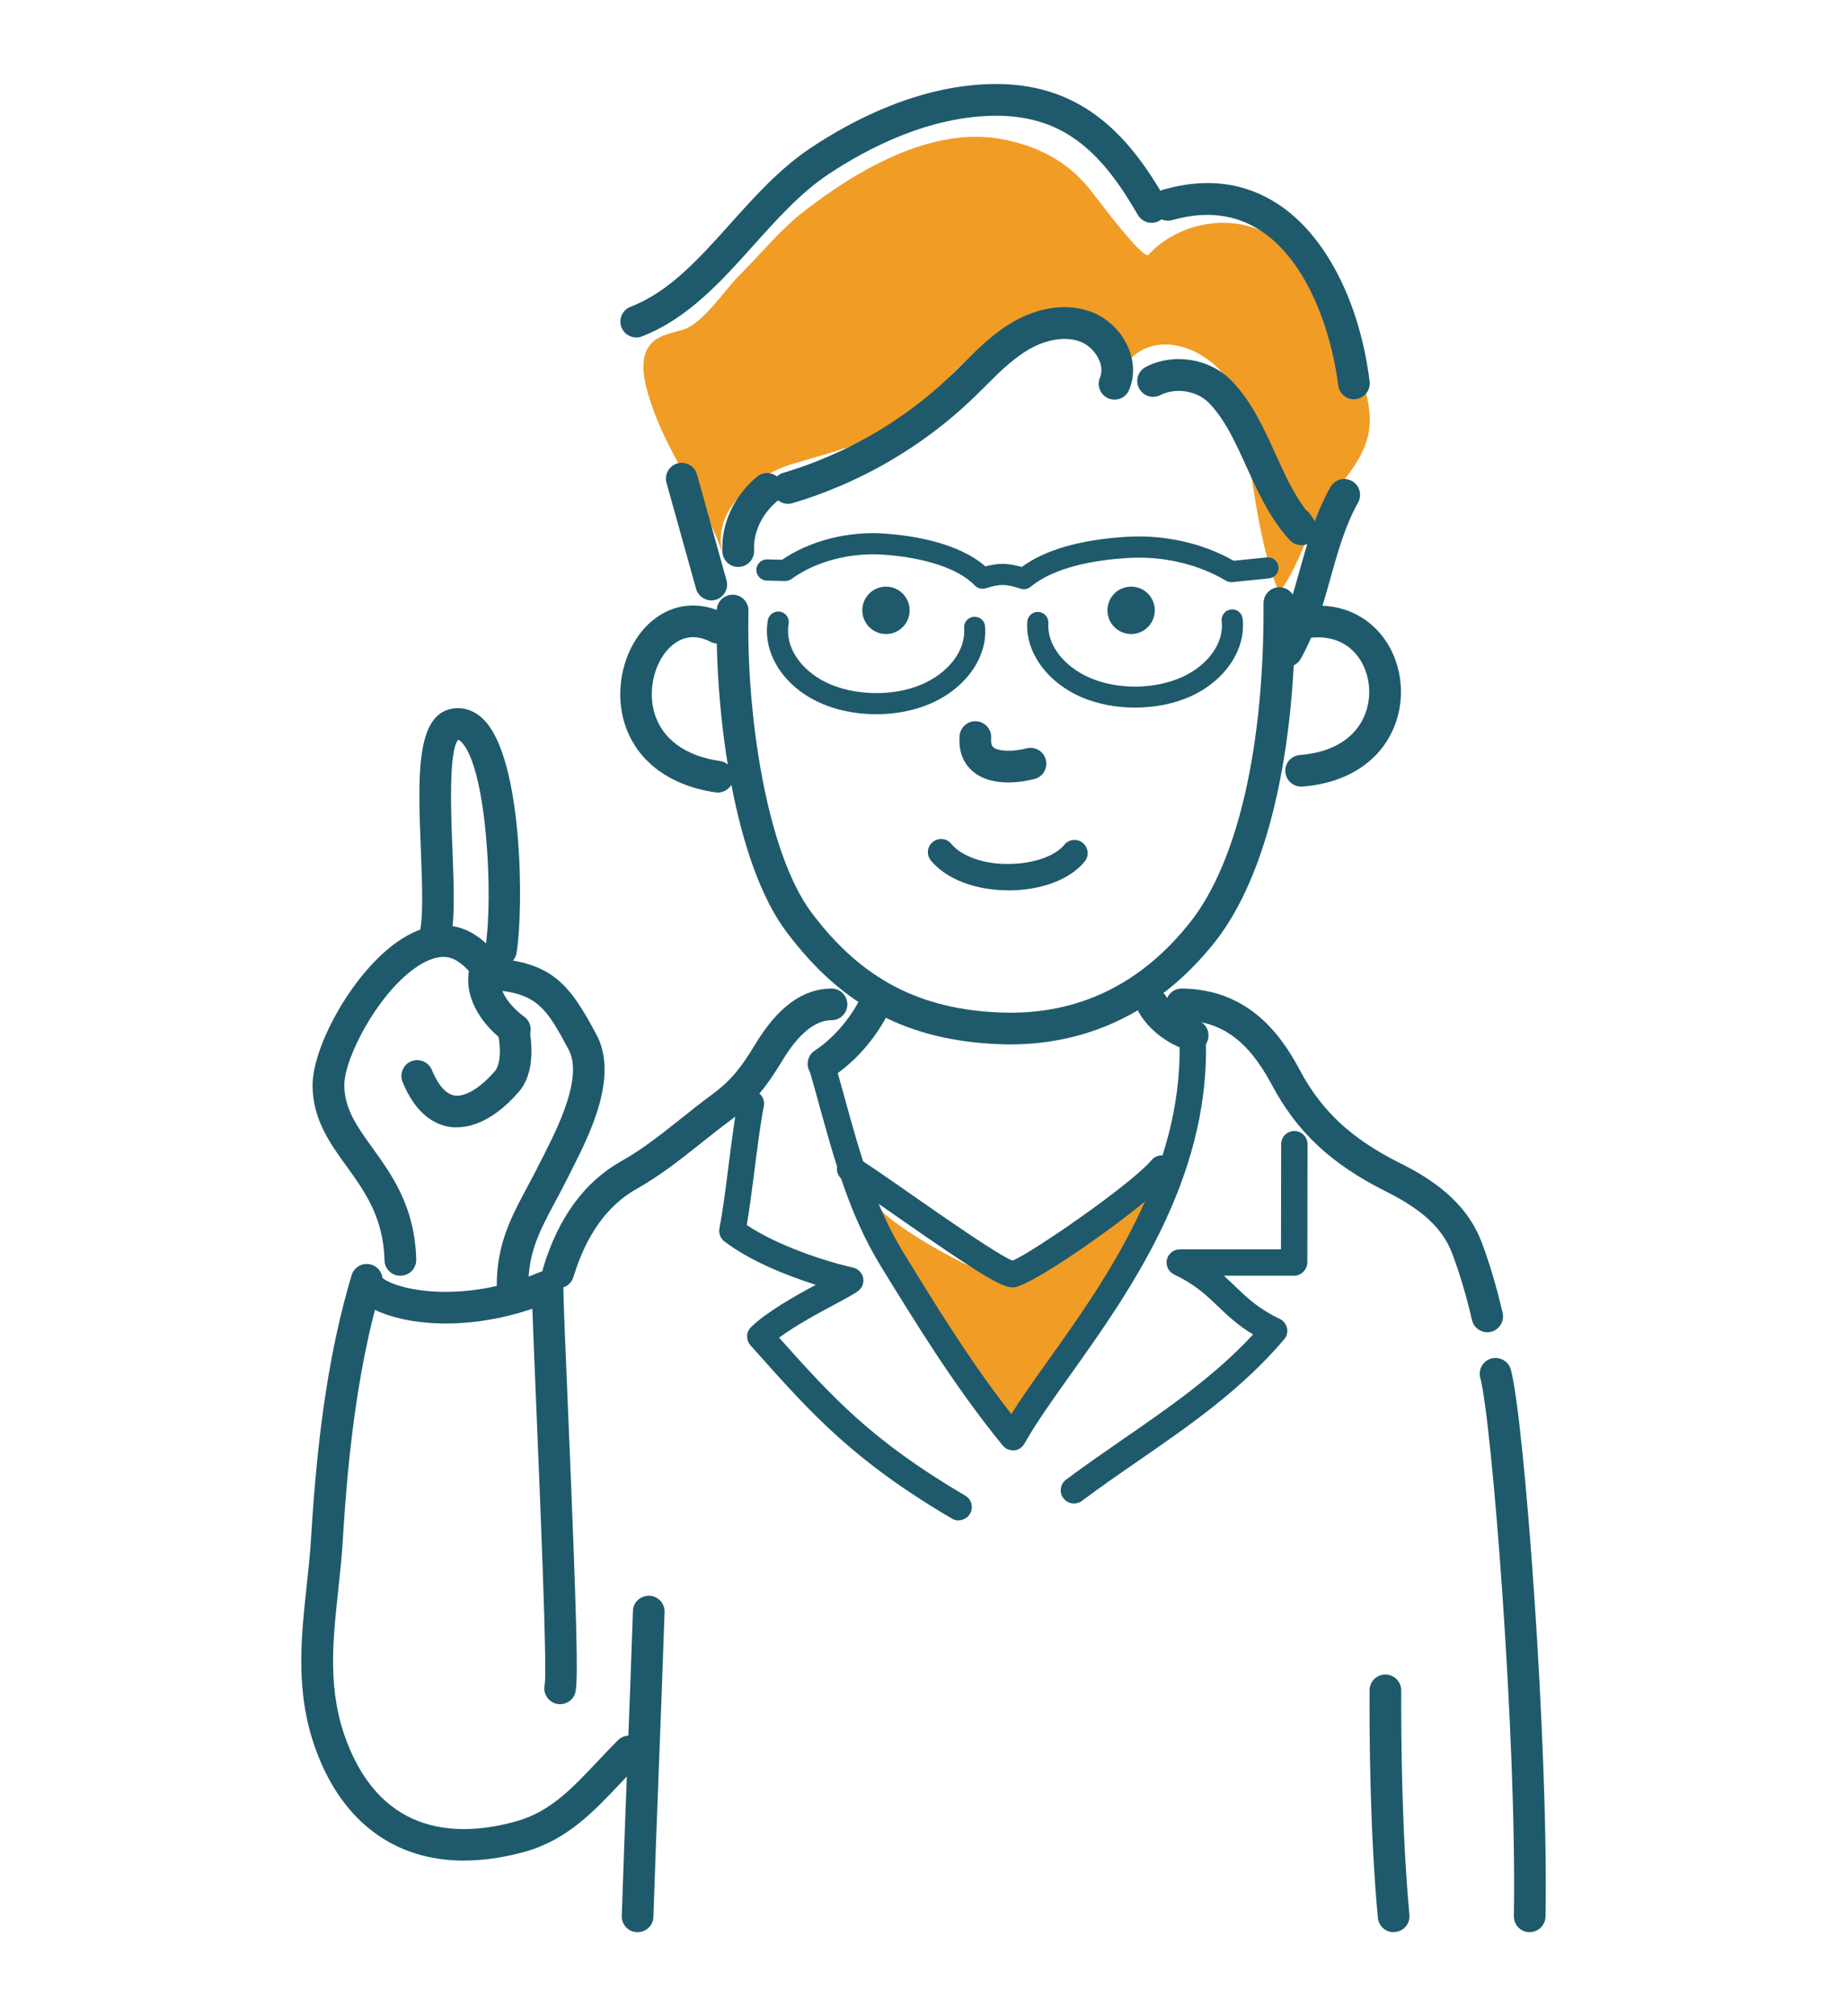 <?xml version="1.0" encoding="UTF-8"?><svg id="_レイヤー_2" xmlns="http://www.w3.org/2000/svg" xmlns:xlink="http://www.w3.org/1999/xlink" viewBox="0 0 220 240"><defs><style>.cls-1{fill:#f19c25;}.cls-2{fill:#1f596c;}.cls-3{fill:#1e5a6c;}.cls-4{clip-path:url(#clippath);}.cls-5{fill:none;}</style><clipPath id="clippath"><rect class="cls-5" width="220" height="240"/></clipPath></defs><g id="_レイヤー_2-2"><g class="cls-4"><g><path class="cls-1" d="M135.52,29.51c-1.92-1.94-5.3-6.48-5.82-7.12-2.68-3.24-6.14-5.03-10.33-5.82-8.35-1.57-17.23,3.63-23.65,8.62-2.82,2.19-5.08,5.03-7.6,7.53-1.78,1.77-4.34,5.73-6.67,6.49-1.29,.42-2.74,.6-3.73,1.53-1.64,1.56-1.1,4.24-.45,6.4,2.18,7.18,6.65,12.16,8.9,19.05-1.75-5.35,3.91-9.68,8.17-10.95,6.39-1.9,12.5-3.21,17-8.4,4.05-4.67,9.72-10.23,16.52-9.86,3.42,.19,6.88,3.31,6.06,6.63,3.76-5.44,11.8-1.43,13.24,3.61,2.17,7.58,2.13,16.04,5.2,23.32,2.1-2.78,2.98-6.09,4.66-9.1,2.06-3.69,5.74-6.31,6.11-10.81,.36-4.33-3.04-10.72-4.87-14.66-1.97-4.22-5.18-7.99-9.86-9.13-4.12-1-8.73,.38-11.61,3.49-.16,.17-.63-.19-1.27-.83Z"/><path class="cls-1" d="M137.49,142.15c-3.31,10.7-9.23,20.59-17.08,28.58-7.68-7.62-13.34-17.28-16.23-27.71,.63,2.26,12.46,8.87,14.87,8.96,2.43,.09,4.6-1.38,6.58-2.78,3.91-2.77,7.58-4.94,11.86-7.05Z"/><path class="cls-3" d="M120.65,172.64c-.47,0-.92-.21-1.22-.58-5.67-6.93-10.39-14.62-14.55-21.4-3.68-6-5.52-12.67-7.3-19.12-.39-1.4-.77-2.8-1.18-4.21-.24-.83,.24-1.71,1.07-1.95,.84-.24,1.71,.24,1.95,1.07,.41,1.42,.8,2.84,1.19,4.25,1.8,6.53,3.51,12.7,6.95,18.32,3.94,6.42,8,13.04,12.9,19.3,1.24-1.97,2.76-4.1,4.45-6.46,6.71-9.42,15.9-22.33,15.59-37.63-.02-.87,.67-1.58,1.54-1.6,.87,0,1.59,.67,1.6,1.54,.34,16.34-9.2,29.74-16.17,39.52-2.22,3.11-4.13,5.8-5.45,8.16-.25,.45-.72,.75-1.23,.8-.05,0-.09,0-.14,0Z"/><path class="cls-2" d="M120.64,153.25c-1.37,0-4.04-1.63-13.77-8.41-2.68-1.87-5.21-3.63-6.42-4.35-.74-.45-.99-1.41-.54-2.16,.45-.74,1.41-.99,2.16-.54,1.3,.78,3.75,2.49,6.59,4.47,3.88,2.7,10.26,7.15,11.94,7.8,2.35-.95,14.11-9.07,16.57-11.97,.56-.66,1.55-.74,2.21-.18,.66,.56,.74,1.55,.18,2.21-2.65,3.12-16.49,13.03-18.87,13.13-.02,0-.05,0-.07,0Z"/><path class="cls-3" d="M114.18,180.99c-.27,0-.54-.07-.79-.22-11.71-6.87-16.76-12.52-23.15-19.68l-.85-.95c-.56-.63-.53-1.59,.08-2.18,1.85-1.79,5.15-3.65,7.7-5.02-3.48-1.1-7.89-2.87-10.89-5.17-.47-.36-.7-.96-.59-1.55,.41-2.09,.76-4.83,1.09-7.47,.34-2.7,.7-5.49,1.12-7.68,.17-.85,.99-1.41,1.84-1.24,.85,.17,1.41,.99,1.24,1.84-.41,2.09-.75,4.83-1.09,7.47-.29,2.3-.6,4.67-.94,6.68,3.66,2.47,9.45,4.36,12.66,5.07,.59,.13,1.05,.59,1.19,1.17,.14,.59-.07,1.2-.54,1.58-.41,.33-1.15,.73-2.66,1.54-2.01,1.07-4.85,2.6-6.8,4.05,6.34,7.09,11.02,12.26,22.18,18.81,.75,.44,1,1.4,.56,2.15-.29,.5-.82,.78-1.36,.78Z"/><path class="cls-3" d="M127.92,178.97c-.48,0-.95-.22-1.26-.63-.52-.69-.38-1.68,.31-2.2,2.26-1.69,4.61-3.31,6.88-4.88,5.34-3.68,10.84-7.48,15.41-12.41-1.86-1.12-3.05-2.26-4.21-3.37-1.38-1.32-2.68-2.57-5.21-3.78-.66-.32-1.01-1.05-.85-1.76,.16-.71,.8-1.22,1.53-1.22h12.06s.02-12.52,.02-12.52c0-.87,.7-1.57,1.57-1.57h0c.87,0,1.57,.71,1.57,1.57l-.02,14.03c0,.87-.7,1.62-1.57,1.62h-8.39c.52,.46,1,.92,1.47,1.37,1.38,1.32,2.68,2.57,5.21,3.78,.44,.21,.75,.61,.86,1.09,.1,.48-.02,.97-.34,1.34-5.07,5.97-11.29,10.26-17.31,14.42-2.25,1.55-4.57,3.15-6.78,4.81-.28,.21-.61,.31-.94,.31Z"/><path class="cls-3" d="M55.27,221.48c-8.09,0-14.29-4.43-17.49-12.77-2.65-6.9-1.95-13.44-1.27-19.76,.21-1.94,.43-3.95,.55-5.95,.76-12.85,2.29-22.76,4.82-31.2t0,0c.3-1,1.35-1.56,2.35-1.26,.74,.22,1.24,.86,1.33,1.58,1.54,1.31,9.27,3.3,18.92-.76,.58-.24,1.24-.18,1.77,.17,.53,.35,.84,.93,.85,1.56,0,1.55,.25,7.44,.54,14.26,1.09,25.99,1.27,33.03,.86,34.23-.34,.99-1.41,1.51-2.39,1.18-.94-.32-1.46-1.31-1.22-2.26,.28-2.09-.53-21.42-1.01-33-.2-4.87-.38-9.04-.47-11.71-8.06,2.71-15.09,1.9-18.75,.13-1.94,7.5-3.17,16.28-3.82,27.3-.12,2.09-.35,4.15-.56,6.14-.66,6.15-1.29,11.95,1.04,18,4.32,11.24,13.36,11.34,20.18,9.44,4.01-1.12,6.61-3.88,9.63-7.08,.8-.85,1.62-1.72,2.47-2.57,.74-.73,1.93-.73,2.67,0s.73,1.93-.01,2.67c-.83,.82-1.61,1.65-2.38,2.47-3.12,3.31-6.34,6.74-11.36,8.13-2.54,.71-4.95,1.05-7.22,1.05Zm9.65-21.12s-.02,.06-.03,.1c0-.03,.02-.07,.03-.1Z"/><path class="cls-3" d="M54.42,134.2c-.31,0-.62-.02-.92-.07-1.65-.27-3.95-1.42-5.55-5.34-.39-.96,.07-2.06,1.03-2.46,.96-.39,2.06,.07,2.46,1.03,.52,1.27,1.41,2.83,2.68,3.04,1.27,.22,3.08-.88,4.85-2.92,.45-.52,.82-2,.35-4.46-.19-1.02,.48-2.01,1.5-2.2,1.02-.2,2.01,.48,2.2,1.5,.63,3.3,.2,6.01-1.21,7.63-2.4,2.77-4.99,4.24-7.39,4.24Z"/><path class="cls-3" d="M47.68,151.86c-1.02,0-1.86-.81-1.88-1.84-.13-5.11-2.36-8.2-4.52-11.19-1.98-2.74-4.02-5.57-4.05-9.59-.04-4.71,4.96-13.88,10.64-17.49,3.51-2.22,6.25-1.72,7.93-.91,1.61,.78,3.14,2.29,4.45,4.37,.55,.88,.28,2.05-.6,2.6-.88,.55-2.05,.28-2.6-.6-.91-1.46-1.94-2.52-2.89-2.98-.44-.22-1.79-.87-4.27,.7-4.77,3.03-8.91,11.03-8.88,14.27,.03,2.81,1.49,4.85,3.34,7.42,2.37,3.29,5.06,7.02,5.23,13.3,.03,1.04-.79,1.91-1.84,1.93-.02,0-.03,0-.05,0Z"/><path class="cls-3" d="M59.67,115c-.1,0-.21,0-.31-.03-1.03-.17-1.72-1.14-1.55-2.17,.97-5.83,.2-21.49-2.89-24.51-.17-.17-.28-.21-.35-.22-1.15,1.31-.85,8.88-.68,12.98,.2,5.03,.37,9.38-.5,11.63-.38,.97-1.47,1.45-2.44,1.07-.97-.38-1.45-1.47-1.07-2.44,.59-1.52,.41-6.08,.25-10.11-.34-8.59-.64-16.01,3.65-16.83,1.36-.26,2.71,.18,3.78,1.23,4.76,4.65,4.82,22.69,3.97,27.82-.15,.92-.95,1.58-1.86,1.58Z"/><path class="cls-3" d="M61.06,154.91c-1.04,0-1.89-.84-1.89-1.89,0-4.94,1.71-8.13,3.69-11.83,.48-.9,.99-1.84,1.49-2.86l.45-.88c1.63-3.23,4.67-9.25,2.93-12.51-2.47-4.64-3.62-6.42-7.9-6.99,.48,1.16,1.51,2.28,2.59,3.06,.85,.61,1.04,1.78,.44,2.63-.61,.85-1.78,1.04-2.63,.44-2.5-1.79-4.97-4.96-4.37-8.5,.16-.94,.98-1.6,1.94-1.57,7.8,.33,9.93,2.91,13.25,9.16,2.66,4.99-.82,11.87-2.9,15.98l-.43,.86c-.53,1.06-1.05,2.04-1.55,2.97-1.88,3.52-3.24,6.06-3.24,10.05,0,1.04-.84,1.89-1.89,1.89Z"/><path class="cls-3" d="M120.09,93.14c-1.43,0-3-.3-4.21-1.31-.82-.7-1.77-2-1.58-4.25,.09-1.04,1-1.81,2.03-1.72,1.04,.09,1.81,1,1.73,2.03-.06,.79,.18,.99,.26,1.06,.59,.5,2.29,.56,3.96,.13,1.01-.25,2.04,.35,2.29,1.36,.26,1.01-.35,2.04-1.36,2.29-.68,.17-1.84,.41-3.12,.41Z"/><path class="cls-3" d="M120.36,124.32c-.39,0-.78,0-1.18-.02-11-.39-18.88-4.52-25.53-13.41-6.08-8.12-8.55-25.53-8.27-38.26,.02-1.04,.89-1.86,1.93-1.84,1.04,.02,1.87,.89,1.84,1.93-.28,12.49,2.21,28.83,7.51,35.91,5.91,7.89,12.89,11.56,22.65,11.9,9.02,.31,16.61-3.32,22.51-10.82,5.62-7.15,8.79-20.97,8.68-37.91,0-1.04,.83-1.89,1.87-1.9,1.07,.02,1.89,.83,1.9,1.87,.11,17.78-3.35,32.45-9.49,40.27-6.34,8.05-14.77,12.28-24.43,12.28Z"/><path class="cls-3" d="M85.51,94.34c-.09,0-.18,0-.27-.02-5.67-.81-9.65-3.92-10.94-8.54-1.2-4.31,.25-9.33,3.45-11.94,2.49-2.03,5.63-2.32,8.61-.8,.93,.47,1.29,1.61,.82,2.54-.47,.93-1.61,1.3-2.54,.82-1.66-.85-3.17-.72-4.51,.36-2.06,1.68-3.01,5.13-2.21,8.01,.88,3.15,3.66,5.22,7.84,5.82,1.03,.15,1.75,1.1,1.6,2.13-.13,.94-.94,1.62-1.86,1.62Z"/><path class="cls-3" d="M154.98,93.63c-.98,0-1.8-.75-1.88-1.74-.08-1.04,.7-1.94,1.74-2.02,3.95-.3,6.73-2.07,7.81-4.99,.94-2.54,.35-5.57-1.45-7.36-1.79-1.79-4.48-2.14-7.58-1-.98,.36-2.06-.14-2.42-1.12-.36-.98,.14-2.06,1.12-2.42,4.5-1.66,8.71-.98,11.56,1.87,2.84,2.85,3.77,7.41,2.31,11.34-1.6,4.32-5.64,7.03-11.07,7.44-.05,0-.1,0-.14,0Z"/><path class="cls-3" d="M66.51,153.34c-.18,0-.36-.03-.55-.08-1-.3-1.56-1.35-1.26-2.35,1.81-5.98,4.94-10.25,9.32-12.7,2.51-1.4,4.91-3.32,7.24-5.17,1.15-.92,2.35-1.87,3.55-2.75,2.34-1.72,3.53-3.31,5.16-6,2.69-4.44,5.66-6.6,9.07-6.62h0c1.04,0,1.88,.84,1.89,1.88,0,1.04-.84,1.89-1.88,1.89-1.96,0-3.94,1.62-5.86,4.8-1.81,2.99-3.33,5.01-6.15,7.09-1.14,.84-2.25,1.73-3.43,2.66-2.45,1.95-4.98,3.96-7.75,5.51-3.5,1.96-6.04,5.49-7.55,10.5-.25,.82-.99,1.34-1.8,1.34Z"/><path class="cls-3" d="M182.2,230s-.02,0-.03,0c-1.04-.02-1.87-.88-1.85-1.92,.37-21.14-2.64-59.08-4-64.06-.27-1,.32-2.04,1.32-2.31,1.01-.27,2.04,.32,2.32,1.32,1.59,5.84,4.49,44.46,4.13,65.11-.02,1.03-.86,1.85-1.88,1.85Z"/><path class="cls-3" d="M177.16,158.59c-.86,0-1.63-.59-1.83-1.46-.66-2.84-1.44-5.47-2.32-7.83-1.12-3.02-3.5-5.26-7.94-7.48-6.51-3.26-10.57-7.05-13.58-12.69-2.85-5.34-6.07-7.64-10.76-7.69-1.04-.01-1.88-.87-1.86-1.91,.01-1.03,.85-1.86,1.88-1.86,0,0,.01,0,.02,0,8,.09,11.85,5.57,14.04,9.69,2.61,4.9,6.18,8.21,11.94,11.09,3.57,1.78,7.9,4.48,9.78,9.54,.93,2.5,1.76,5.29,2.45,8.29,.24,1.01-.4,2.03-1.41,2.26-.14,.03-.29,.05-.43,.05Z"/><g><path class="cls-3" d="M108.33,72.98c-.18,1.55-1.58,2.66-3.13,2.47-1.55-.18-2.65-1.58-2.47-3.13s1.58-2.65,3.13-2.47c1.55,.18,2.65,1.59,2.47,3.13Z"/><path class="cls-3" d="M137.53,72.98c-.18,1.55-1.58,2.66-3.13,2.47-1.55-.18-2.65-1.58-2.47-3.13,.18-1.55,1.58-2.65,3.13-2.47,1.55,.18,2.65,1.58,2.47,3.13Z"/></g><path class="cls-3" d="M153.27,79.38c-.32,0-.64-.08-.93-.25-.9-.52-1.22-1.67-.7-2.57,1.45-2.54,2.29-5.54,3.18-8.71,.93-3.33,1.9-6.76,3.65-9.87,.51-.91,1.66-1.23,2.57-.72,.91,.51,1.23,1.66,.72,2.57-1.53,2.71-2.43,5.93-3.3,9.04-.91,3.26-1.86,6.62-3.53,9.56-.35,.61-.98,.95-1.64,.95Z"/><path class="cls-3" d="M98.09,128.52c-.61,0-1.21-.29-1.57-.84-.58-.87-.34-2.04,.52-2.61,2.43-1.62,4.51-4.12,5.84-7.04,.43-.95,1.55-1.36,2.5-.93,.95,.43,1.36,1.55,.93,2.5-1.65,3.59-4.13,6.57-7.18,8.6-.32,.21-.69,.32-1.04,.32Z"/><path class="cls-3" d="M142.07,125.13c-.19,0-.38-.03-.57-.09-2.47-.78-4.6-2.42-5.83-4.49-.53-.9-.24-2.05,.66-2.58,.9-.53,2.05-.24,2.58,.66,.76,1.29,2.12,2.32,3.72,2.82,.99,.31,1.54,1.37,1.23,2.37-.25,.8-1,1.32-1.8,1.32Z"/><g><path class="cls-3" d="M104.38,85.02c-2.52,0-5.03-.52-7.13-1.56-4.13-2.03-6.45-5.91-5.79-9.63,.12-.68,.78-1.13,1.46-1.02,.68,.12,1.14,.78,1.02,1.46-.47,2.62,1.31,5.4,4.42,6.94,3.26,1.61,7.93,1.73,11.34,.3,3.28-1.38,5.35-4.08,5.14-6.74-.06-.69,.46-1.3,1.15-1.35,.69-.06,1.3,.46,1.35,1.15,.3,3.74-2.38,7.46-6.67,9.25-1.91,.8-4.1,1.2-6.29,1.2Z"/><path class="cls-3" d="M135.19,84.23c-2.21,0-4.42-.41-6.33-1.22-4.13-1.77-6.75-5.39-6.5-9,.05-.69,.65-1.21,1.34-1.17,.69,.05,1.22,.65,1.17,1.34-.17,2.55,1.83,5.17,4.98,6.52,3.33,1.43,7.77,1.37,11.03-.14,3.07-1.42,4.94-4.08,4.64-6.62-.08-.69,.41-1.31,1.1-1.39,.7-.09,1.31,.41,1.39,1.1,.42,3.62-2.03,7.31-6.08,9.19-2,.93-4.37,1.39-6.75,1.39Z"/><path class="cls-3" d="M121.96,70.14c-.13,0-.25-.02-.38-.06-1.84-.58-2.39-.59-4.2-.05-.45,.13-.94,0-1.26-.33-1.91-1.99-5.89-3.33-10.94-3.68-3.95-.26-8.03,.81-10.9,2.9-.22,.16-.48,.23-.77,.24l-2.19-.05c-.69-.02-1.24-.59-1.23-1.29,.02-.69,.59-1.25,1.29-1.23l1.78,.04c3.31-2.26,7.83-3.42,12.19-3.12,3.14,.22,8.72,1.02,12.02,3.91,1.64-.42,2.66-.4,4.33,.07,2.79-2.05,6.99-3.25,12.48-3.59,4.5-.28,9.12,.76,12.76,2.85l3.96-.4c.68-.07,1.31,.43,1.38,1.12,.07,.69-.43,1.31-1.13,1.38l-4.37,.44c-.27,.02-.54-.03-.77-.17-3.27-1.97-7.52-2.96-11.68-2.7-3.65,.22-8.63,1-11.57,3.43-.23,.19-.51,.29-.8,.29Z"/></g><path class="cls-3" d="M120.11,105.98c-3.93,0-7.37-1.32-9.22-3.53-.56-.67-.47-1.66,.2-2.21,.67-.56,1.66-.47,2.21,.2,1.25,1.5,3.89,2.45,6.88,2.4,2.88-.02,5.47-.91,6.59-2.28,.55-.67,1.54-.77,2.21-.22,.67,.55,.77,1.54,.22,2.21-1.74,2.13-5.11,3.42-9.01,3.44h-.09Z"/><path class="cls-3" d="M75.94,230s-.04,0-.06,0c-1.04-.03-1.86-.91-1.82-1.95,.19-5.59,.42-11.85,.66-18.1,.24-6.28,.48-12.56,.67-18.18,.03-1.04,.88-1.83,1.95-1.82,1.04,.03,1.86,.91,1.82,1.95-.19,5.62-.43,11.91-.67,18.2-.24,6.25-.48,12.49-.66,18.08-.03,1.02-.87,1.82-1.88,1.82Z"/><path class="cls-3" d="M155.01,64.9c-.51,0-1.02-.21-1.39-.61-2.36-2.58-3.78-5.72-5.16-8.75-1.31-2.89-2.55-5.62-4.47-7.58-1.42-1.46-3.96-1.86-5.78-.93-.93,.48-2.06,.11-2.54-.82-.48-.93-.11-2.06,.82-2.54,3.31-1.7,7.6-1.01,10.2,1.65,2.38,2.44,3.82,5.6,5.21,8.66,1.1,2.43,2.15,4.74,3.62,6.69,.2,.13,.37,.3,.51,.5l.53,.77c.57,.82,.4,1.93-.37,2.55-.35,.28-.76,.41-1.17,.41Z"/><path class="cls-3" d="M84.73,71.47c-.82,0-1.58-.55-1.82-1.38l-3.52-12.61c-.28-1,.31-2.04,1.31-2.32,1-.27,2.04,.31,2.32,1.31l3.52,12.61c.28,1-.31,2.04-1.31,2.32-.17,.05-.34,.07-.51,.07Z"/><path class="cls-3" d="M87.93,67.49c-1,0-1.83-.78-1.88-1.79-.18-3.31,1.36-6.65,4.11-8.95,.8-.67,1.99-.56,2.66,.24,.67,.8,.56,1.99-.24,2.66-1.84,1.54-2.87,3.73-2.76,5.85,.06,1.04-.74,1.93-1.78,1.98-.03,0-.07,0-.1,0Z"/><path class="cls-3" d="M166,230c-.96,0-1.78-.73-1.88-1.71-.92-9.94-1.02-21.23-.99-27.08,0-1.04,.85-1.88,1.89-1.88h0c1.04,0,1.88,.85,1.88,1.89-.02,5.78,.07,16.93,.98,26.71,.1,1.04-.67,1.96-1.7,2.05-.06,0-.12,0-.18,0Z"/><path class="cls-3" d="M93.85,59.97c-.81,0-1.56-.53-1.81-1.35-.3-1,.27-2.05,1.27-2.34,7.45-2.21,14.36-6.22,19.97-11.59,.48-.46,.95-.93,1.42-1.4,1.61-1.6,3.27-3.26,5.29-4.56,3.27-2.11,6.86-2.72,9.85-1.66,1.97,.69,3.66,2.28,4.52,4.24,.75,1.71,.8,3.53,.13,5.11-.41,.96-1.51,1.41-2.47,1-.96-.41-1.41-1.51-1-2.47,.33-.79,.13-1.59-.11-2.12-.45-1.01-1.34-1.85-2.33-2.2-1.85-.65-4.3-.18-6.55,1.28-1.68,1.08-3.13,2.53-4.67,4.06-.49,.49-.98,.97-1.47,1.45-6.05,5.79-13.48,10.1-21.51,12.48-.18,.05-.36,.08-.54,.08Z"/><path class="cls-3" d="M75.78,40.17c-.76,0-1.47-.46-1.76-1.21-.37-.97,.11-2.06,1.08-2.44,4.61-1.77,8.14-5.71,11.88-9.88,2.9-3.23,5.9-6.57,9.55-9.01,5.21-3.47,13.26-7.61,22.08-7.63h.08c10.75,0,16.2,6.92,20.11,13.69,.52,.9,.21,2.05-.69,2.58-.9,.52-2.05,.21-2.58-.69-4.09-7.08-8.53-11.8-16.84-11.8-.02,0-.05,0-.07,0-7.88,.02-15.23,3.82-20,7-3.26,2.17-6.09,5.33-8.84,8.39-3.87,4.32-7.88,8.78-13.34,10.88-.22,.09-.45,.13-.68,.13Z"/><path class="cls-3" d="M161.27,47.53c-.94,0-1.75-.7-1.87-1.65-.82-6.5-3.66-14.74-9.2-18.4-3.02-1.99-6.57-2.42-10.57-1.28-1,.28-2.04-.29-2.33-1.3-.29-1,.29-2.04,1.29-2.33,5.1-1.46,9.71-.87,13.69,1.76,5.61,3.7,9.67,11.58,10.86,21.07,.13,1.03-.6,1.98-1.64,2.11-.08,0-.16,.02-.24,.02Z"/></g></g></g></svg>
